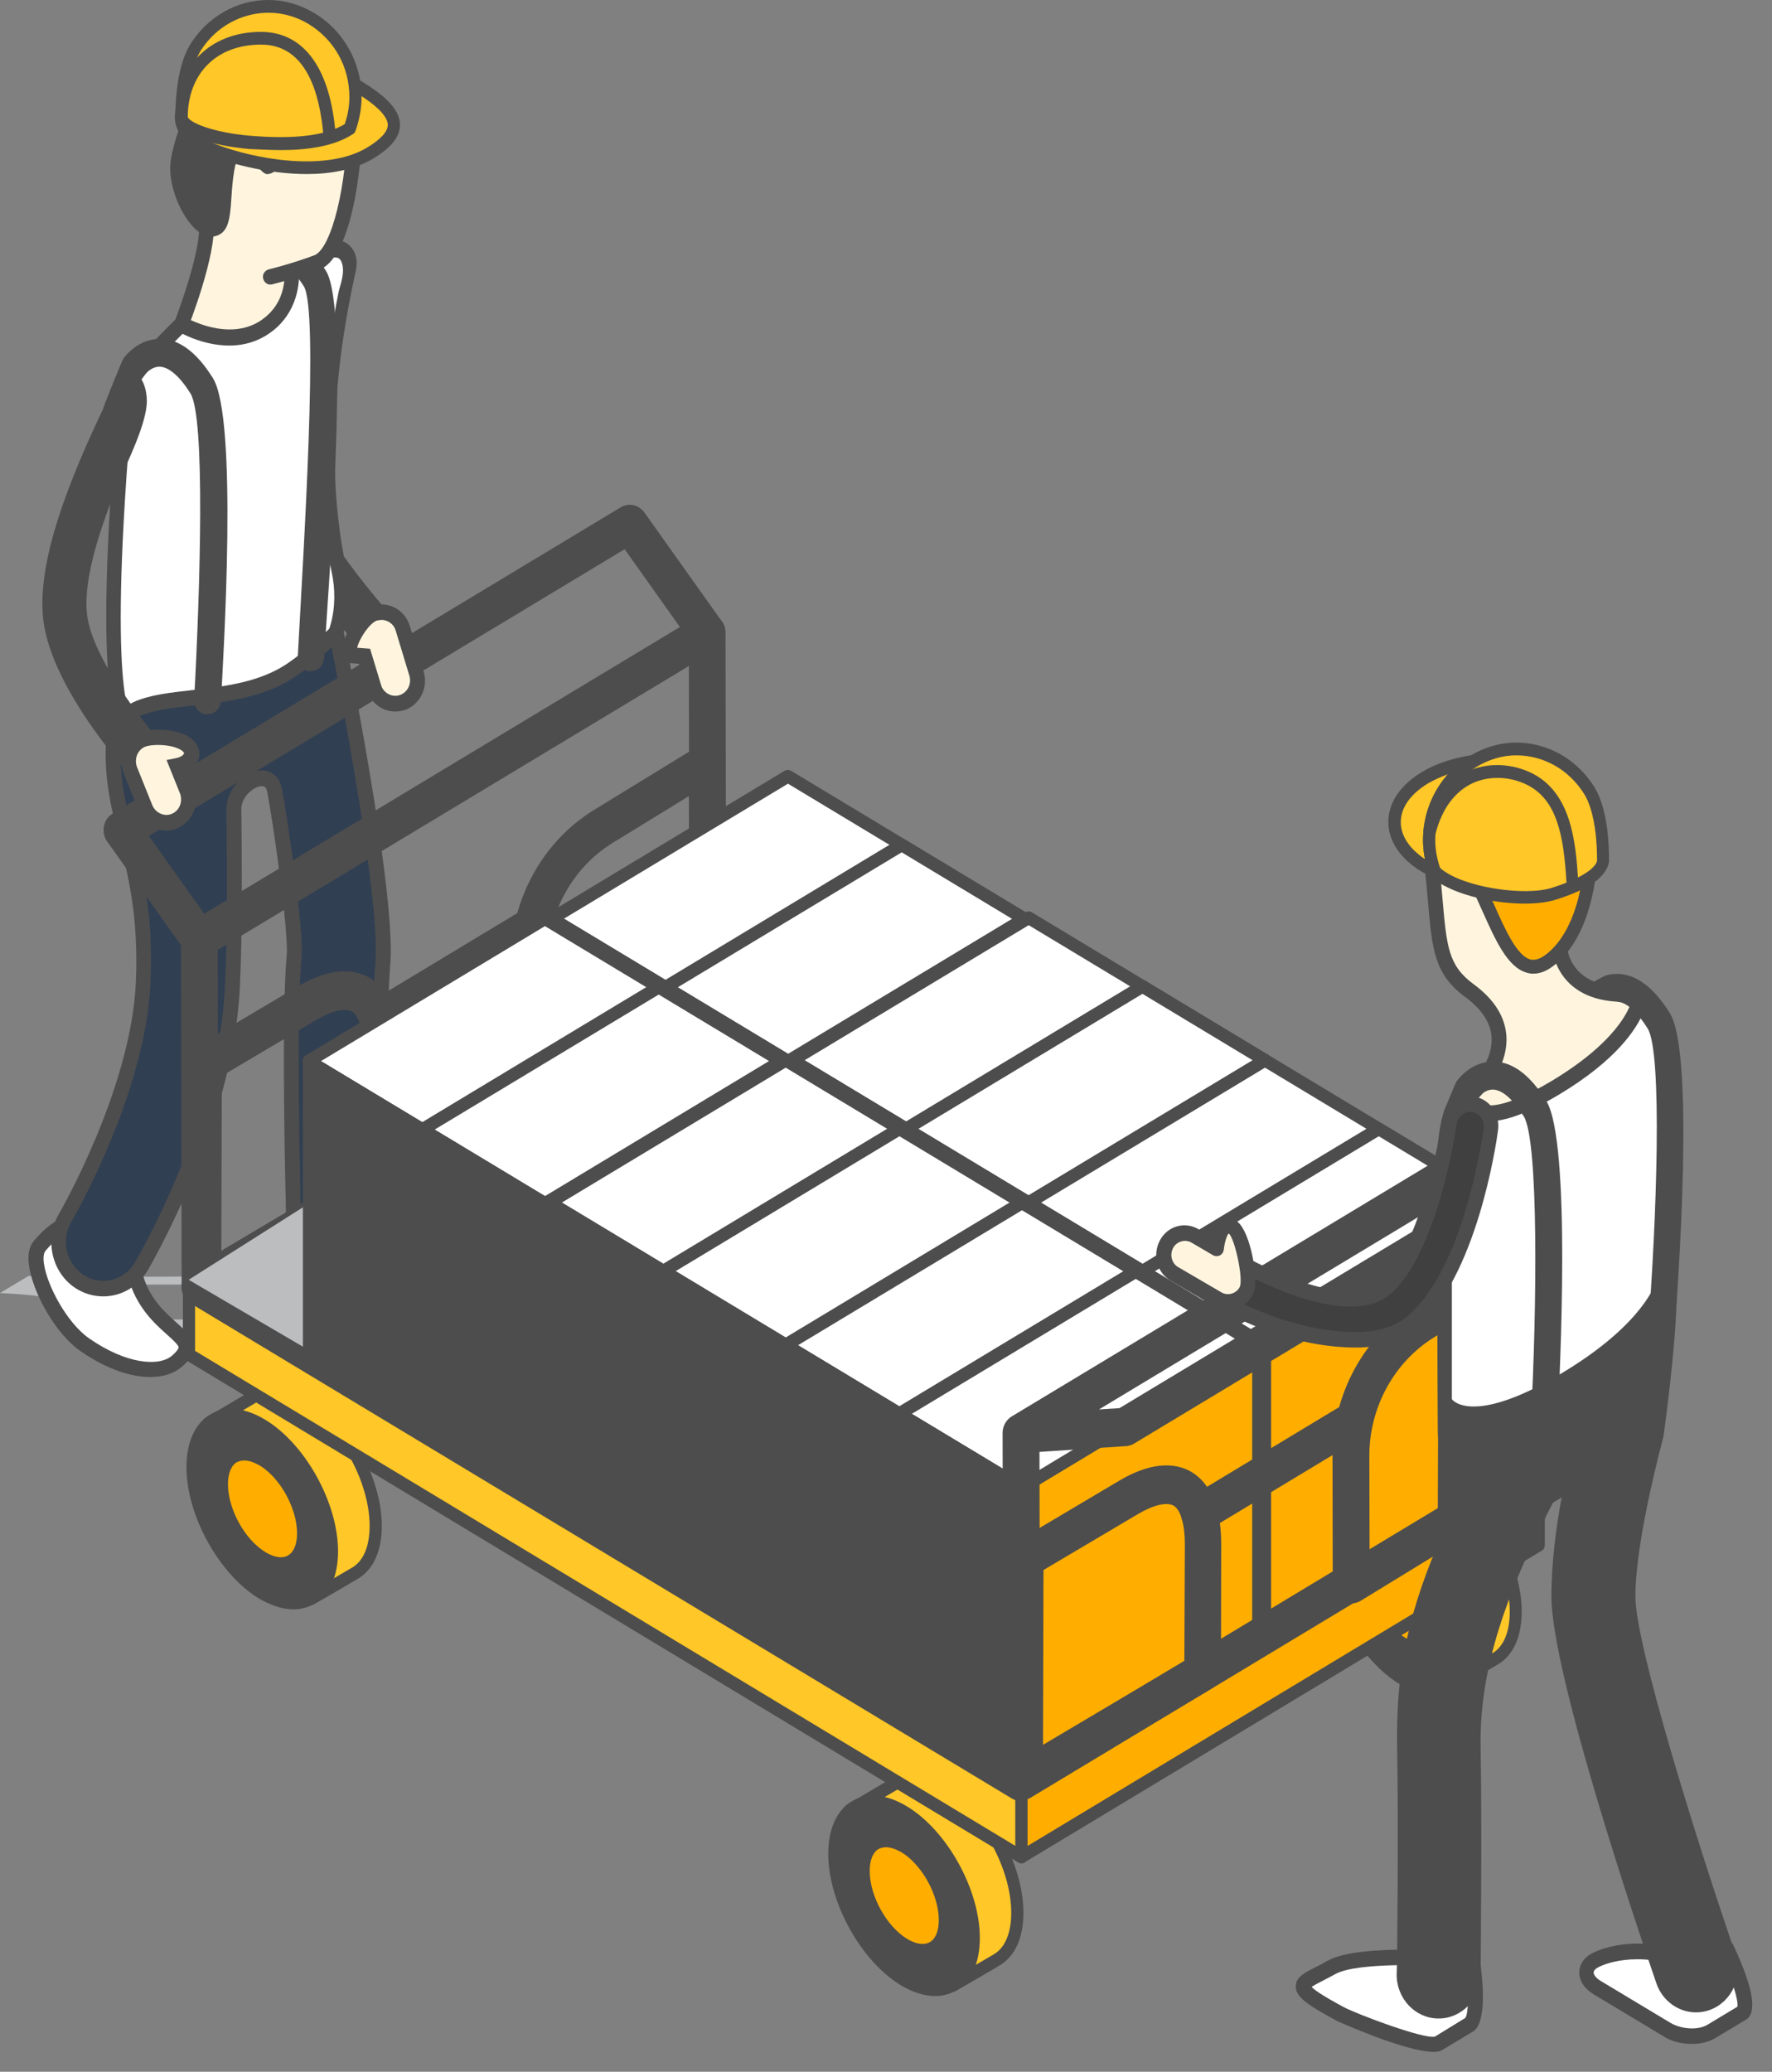<?xml version="1.0" encoding="UTF-8"?> <svg xmlns="http://www.w3.org/2000/svg" width="83" height="97" viewBox="0 0 83 97" fill="none"><rect x="0" y="0" width="83" height="97" fill="#808080" stroke="none"/><path d="M17.956 31.069C18.219 31.069 18.471 30.974 18.677 30.771C19.088 30.353 19.1 29.673 18.7 29.244C17.453 27.895 14.16 23.923 13.897 21.727C13.692 20.021 14.572 17.087 16.516 13.018C16.767 12.481 16.561 11.837 16.047 11.575C15.533 11.312 14.915 11.527 14.664 12.064C12.468 16.645 11.576 19.807 11.839 22.002C12.239 25.295 16.699 30.198 17.202 30.747C17.419 30.962 17.682 31.069 17.956 31.069Z" fill="#4D4D4D"></path><path d="M4.985 61.135C4.802 60.92 4.654 60.681 4.574 60.383C4.516 60.18 4.505 59.965 4.516 59.775C3.384 59.763 2.252 59.751 1.338 59.739L7.80993e-05 60.538C0.663 60.574 0.812 60.586 1.349 60.633C2.355 60.717 3.419 61.051 4.391 61.492L4.985 61.135ZM14.223 57.15C15.104 57.293 15.858 57.448 16.476 57.615L17.253 57.15H14.223ZM12.909 59.763C12.737 59.667 12.634 59.607 12.634 59.607C11.056 59.715 9.238 59.775 7.306 59.775C6.917 59.775 6.506 59.775 6.094 59.775C6.071 59.822 6.06 59.882 6.083 59.953C6.117 60.073 6.197 60.144 6.311 60.144H6.62H12.268L12.909 59.763ZM6.632 61.767V61.803L5.888 62.256C6.437 62.578 6.906 62.888 7.26 63.175L9.581 61.779H6.632V61.767Z" fill="#BBBDBF"></path><path d="M20.617 61.943C19.748 62.468 17.69 62.742 15.392 60.881C13.62 59.45 13.357 58.853 13.357 57.863C13.357 55.93 16.604 55.62 17.679 57.684C18.673 59.593 22.286 60.929 20.617 61.943Z" fill="white"></path><path d="M18.997 62.696C19.785 62.696 20.414 62.493 20.803 62.255C21.18 62.028 21.386 61.742 21.409 61.408C21.455 60.74 20.757 60.167 19.877 59.439C19.168 58.867 18.368 58.211 18.002 57.507C17.27 56.111 15.715 55.693 14.56 56.003C13.611 56.254 13.028 56.97 13.028 57.864C13.028 58.998 13.36 59.666 15.2 61.169C16.607 62.338 17.945 62.696 18.997 62.696ZM20.449 61.635C19.74 62.064 17.819 62.398 15.612 60.608C13.886 59.213 13.714 58.7 13.714 57.888C13.714 57.089 14.423 56.815 14.732 56.731C15.612 56.504 16.835 56.827 17.396 57.876C17.83 58.712 18.688 59.415 19.454 60.036C20.026 60.501 20.746 61.086 20.723 61.372C20.7 61.432 20.597 61.539 20.449 61.635Z" fill="#4D4D4D"></path><path d="M8.257 63.763C7.514 64.371 5.834 64.264 3.97 62.963C2.529 61.961 1.214 59.098 1.843 58.358C3.775 56.044 5.754 57.428 6.337 59.682C7.046 62.438 9.778 62.51 8.257 63.763Z" fill="white"></path><path d="M7.039 64.472C7.645 64.472 8.136 64.305 8.468 64.03C8.719 63.828 9.051 63.505 9.051 63.088C9.062 62.623 8.685 62.3 8.262 61.919C7.69 61.406 6.97 60.773 6.661 59.58C6.296 58.149 5.427 57.099 4.386 56.848C3.723 56.681 2.683 56.777 1.573 58.113C1.368 58.363 1.288 58.745 1.356 59.234C1.516 60.451 2.545 62.408 3.78 63.267C5.026 64.126 6.158 64.472 7.039 64.472ZM3.894 57.516C4.009 57.516 4.123 57.528 4.237 57.552C5.026 57.743 5.701 58.59 5.998 59.771C6.364 61.191 7.245 61.966 7.816 62.479C8.056 62.694 8.365 62.968 8.365 63.088C8.365 63.1 8.354 63.219 8.045 63.482C7.427 63.995 5.895 63.863 4.169 62.658C3.14 61.943 2.191 60.177 2.054 59.139C2.008 58.757 2.088 58.626 2.111 58.59C2.694 57.874 3.3 57.516 3.894 57.516Z" fill="#4D4D4D"></path><path d="M8.495 15.183C8.495 15.183 9.798 11.878 9.661 10.482C9.524 9.086 9.638 4.1 10.965 3.241C13.331 1.702 16.613 3.443 16.613 5.639C16.613 8.287 15.984 11.878 14.829 12.296C13.674 12.725 12.817 19.001 12.817 19.001L8.495 15.183Z" fill="#FFF5DF"></path><path d="M8.495 15.19C8.495 15.19 5.945 17.636 5.888 18.423C5.831 19.211 4.471 33.217 6.151 34.231C7.832 35.245 11.868 33.336 14.155 31.726C15.927 30.485 16.224 28.337 15.881 26.727C15.424 24.615 15.332 22.349 15.412 20.249C15.595 15.715 16.602 11.933 16.602 11.933C16.602 11.933 16.361 11.468 15.641 11.432C15.172 11.408 15.744 11.742 14.818 12.303C14.818 12.303 13.64 12.339 13.663 12.673C13.697 13.365 13.549 14.558 12.383 15.333C10.645 16.491 8.495 15.19 8.495 15.19Z" fill="white"></path><path d="M7.375 34.873C9.479 34.873 12.486 33.322 14.35 32.022C16.293 30.662 16.568 28.276 16.225 26.641C14.818 20.127 16.522 13.47 16.682 12.599C16.842 11.764 16.27 11.251 15.802 11.251C15.447 11.251 15.493 11.716 14.933 12.146C14.464 12.504 13.32 12.611 13.332 12.754C13.343 13.375 13.195 14.353 12.211 15.009C10.679 16.023 8.701 14.866 8.678 14.854L8.461 14.723L8.278 14.902C7.661 15.498 5.614 17.515 5.557 18.373L5.523 18.731C4.242 33.465 5.557 34.265 5.992 34.515C6.357 34.778 6.838 34.873 7.375 34.873ZM15.859 13.673C15.299 16.465 14.498 21.965 15.539 26.808C15.859 28.276 15.607 30.268 13.961 31.425C11.342 33.263 7.684 34.73 6.323 33.919C6.094 33.776 5.02 32.404 6.197 18.827L6.232 18.457C6.255 18.087 7.421 16.739 8.553 15.629C9.193 15.952 11.011 16.679 12.566 15.641C13.789 14.83 14.052 13.53 14.007 12.635C13.995 12.516 14.773 12.575 14.75 12.48C15.184 12.229 15.813 11.788 15.996 12.265C16.19 12.742 15.927 13.351 15.859 13.673Z" fill="#4D4D4D"></path><path d="M3.056 57.007C3.09 56.948 6.474 51.138 6.714 46.007C6.977 40.4 5.159 38.515 5.308 34.876C5.434 31.786 10.099 33.433 13.323 31.572C14.341 30.987 15.758 29.603 15.758 29.603C16.17 31.667 18.205 42.118 17.931 45.148C17.725 47.379 17.851 54.192 17.919 56.625C17.954 57.83 17.039 58.833 15.884 58.868C15.861 58.868 15.85 58.868 15.827 58.868C14.695 58.868 13.769 57.926 13.735 56.745C13.723 56.375 13.494 47.678 13.769 44.731C13.872 43.574 13.083 38.145 12.843 36.976C12.603 35.795 10.945 36.702 10.945 37.859C10.945 39.016 11.025 42.846 10.876 46.222C10.59 52.486 6.771 59.023 6.611 59.298C6.211 59.966 5.537 60.336 4.828 60.336C4.45 60.336 4.073 60.228 3.73 60.014C2.758 59.381 2.45 58.033 3.056 57.007Z" fill="#303F52"></path><path d="M4.831 60.696C5.689 60.696 6.455 60.243 6.912 59.491C7.072 59.217 10.937 52.572 11.234 46.248C11.36 43.528 11.325 40.474 11.314 38.828C11.314 38.422 11.302 38.1 11.302 37.873C11.302 37.324 11.851 36.847 12.217 36.811C12.366 36.8 12.469 36.835 12.514 37.074C12.755 38.255 13.532 43.624 13.429 44.721C13.166 47.585 13.372 55.84 13.395 56.771C13.429 58.167 14.504 59.252 15.83 59.252C17.248 59.217 18.3 58.036 18.265 56.64C18.197 54.206 18.083 47.406 18.277 45.199C18.551 42.204 16.676 32.457 16.093 29.546L15.967 28.913L15.51 29.355C15.499 29.367 14.104 30.715 13.143 31.264C11.874 31.991 10.342 32.158 8.981 32.314C6.958 32.54 5.037 32.743 4.957 34.879C4.888 36.549 5.22 37.873 5.574 39.281C6.009 40.999 6.5 42.956 6.363 46.01C6.134 51.009 2.796 56.771 2.762 56.831C2.064 58.024 2.419 59.599 3.562 60.326C3.939 60.565 4.385 60.696 4.831 60.696ZM12.263 36.072C12.217 36.072 12.183 36.072 12.137 36.084C11.417 36.167 10.605 36.943 10.605 37.873C10.605 38.1 10.605 38.434 10.616 38.84C10.628 40.474 10.662 43.516 10.536 46.213C10.251 52.357 6.477 58.835 6.317 59.109C5.997 59.646 5.448 59.968 4.831 59.968C4.511 59.968 4.191 59.873 3.916 59.694C3.105 59.169 2.842 58.048 3.345 57.2C3.482 56.962 6.809 51.211 7.049 46.034C7.198 42.86 6.695 40.856 6.249 39.09C5.894 37.682 5.586 36.465 5.654 34.903C5.711 33.471 6.923 33.268 9.061 33.029C10.491 32.874 12.103 32.695 13.486 31.896C14.172 31.502 15.018 30.775 15.533 30.309C16.116 33.316 17.831 42.395 17.579 45.127C17.374 47.37 17.5 54.206 17.568 56.652C17.591 57.654 16.836 58.489 15.876 58.513C14.881 58.513 14.115 57.737 14.092 56.747C14.069 55.817 13.864 47.608 14.127 44.781C14.241 43.54 13.418 37.969 13.2 36.907C13.086 36.382 12.732 36.072 12.263 36.072Z" fill="#4D4D4D"></path><path d="M16.613 5.645C16.613 5.645 15.584 3.557 13.686 6.623C12.943 7.817 13.034 8.067 12.554 8.151C12.074 8.246 11.308 6.087 10.976 7.972C10.702 9.499 11.022 10.906 10.004 11.073C8.987 11.241 7.763 8.962 8.003 7.471C8.243 5.967 9.547 2.567 11.502 2.293C13.686 1.983 15.881 1.923 16.613 5.645Z" fill="#4D4D4D"></path><path d="M8.494 15.547C8.632 15.547 8.757 15.463 8.815 15.32C8.872 15.177 10.141 11.92 10.004 10.441C9.832 8.723 10.095 4.225 11.147 3.545C12.439 2.71 13.903 2.984 14.84 3.521C15.732 4.034 16.269 4.821 16.269 5.633C16.269 8.639 15.526 11.657 14.714 11.956C13.594 12.373 12.588 12.612 12.588 12.612C12.405 12.659 12.279 12.85 12.325 13.041C12.37 13.232 12.553 13.363 12.736 13.316C12.782 13.304 13.777 13.065 14.943 12.636C16.418 12.099 16.967 8.054 16.967 5.633C16.967 4.559 16.304 3.533 15.183 2.889C14.074 2.244 12.336 1.922 10.781 2.924C9.112 4.01 9.238 9.737 9.318 10.512C9.421 11.586 8.529 14.139 8.186 15.034C8.117 15.225 8.197 15.427 8.38 15.511C8.403 15.547 8.449 15.547 8.494 15.547Z" fill="#4D4D4D"></path><path d="M9.734 33.431C10.065 33.431 10.328 33.168 10.351 32.822C10.465 30.651 11.151 19.604 9.974 17.706C9.231 16.514 8.419 15.893 7.55 15.869C6.486 15.834 5.858 16.68 5.778 16.788C5.72 16.871 4.851 19.019 4.84 19.102C4.794 19.341 5.526 18.363 5.72 18.518C5.938 18.697 6.338 18.029 6.544 17.862C6.589 17.826 6.727 17.611 6.761 17.563C6.772 17.54 7.092 17.146 7.504 17.17C7.927 17.194 8.43 17.635 8.922 18.422C9.619 19.544 9.379 27.537 9.093 32.763C9.07 33.121 9.333 33.431 9.676 33.443C9.711 33.431 9.722 33.431 9.734 33.431Z" fill="#4D4D4D"></path><path d="M14.564 31.421C14.895 31.421 15.158 31.159 15.181 30.813C15.296 28.642 16.45 14.587 15.273 12.691C15.181 12.547 15.09 12.404 14.987 12.273L13.764 12.762C13.912 12.941 14.072 13.156 14.232 13.406C14.93 14.528 14.232 25.516 13.947 30.753C13.924 31.111 14.187 31.421 14.53 31.433C14.53 31.421 14.552 31.421 14.564 31.421Z" fill="#4D4D4D"></path><path d="M7.289 37.133C7.552 37.133 7.815 37.026 8.01 36.823C8.421 36.406 8.421 35.725 8.021 35.296C7.015 34.222 4.339 30.953 4.077 28.77C3.916 27.434 4.42 25.346 5.574 22.554C5.894 21.779 6.878 19.846 6.878 18.784C6.878 17.722 6.226 17.126 5.929 17.52C5.883 17.579 4.888 19.023 4.854 19.094C2.659 23.676 1.767 26.837 2.03 29.032C2.43 32.337 6.123 36.358 6.546 36.799C6.752 37.026 7.015 37.133 7.289 37.133Z" fill="#4D4D4D"></path><path d="M39.809 84.745L44.623 92.953C44.623 92.953 46.098 92.106 46.692 91.748C47.287 91.39 47.653 90.627 47.653 89.541C47.653 87.37 46.189 84.733 44.394 83.648C43.491 83.111 42.679 83.051 42.085 83.409C41.479 83.767 39.809 84.745 39.809 84.745Z" fill="#FFC727"></path><path d="M44.634 93.252C44.679 93.252 44.725 93.24 44.771 93.216C44.771 93.216 46.246 92.369 46.84 92.011C47.549 91.582 47.938 90.711 47.938 89.554C47.938 87.287 46.406 84.531 44.531 83.397C43.57 82.813 42.644 82.729 41.935 83.159C41.341 83.517 39.672 84.495 39.672 84.495C39.603 84.531 39.557 84.602 39.534 84.674C39.511 84.757 39.523 84.841 39.569 84.901L44.382 93.109C44.439 93.204 44.531 93.252 44.634 93.252ZM42.93 83.481C43.33 83.481 43.776 83.624 44.245 83.91C45.96 84.948 47.366 87.478 47.366 89.554C47.366 90.496 47.081 91.188 46.554 91.498C46.109 91.761 45.171 92.309 44.737 92.56L40.22 84.853C40.712 84.567 41.775 83.934 42.233 83.672C42.427 83.541 42.667 83.481 42.93 83.481Z" fill="#4D4D4D"></path><path d="M39.08 86.782C39.08 88.953 40.543 91.59 42.338 92.675C44.145 93.761 45.597 92.878 45.597 90.707C45.597 88.536 44.133 85.899 42.338 84.813C40.543 83.74 39.08 84.611 39.08 86.782Z" fill="#4D4D4D"></path><path d="M43.803 93.455C44.169 93.455 44.5 93.359 44.797 93.192C45.506 92.763 45.895 91.892 45.895 90.734C45.895 88.468 44.363 85.712 42.488 84.578C41.527 83.994 40.601 83.91 39.892 84.34C39.184 84.769 38.795 85.64 38.795 86.797C38.795 89.064 40.327 91.82 42.202 92.954C42.762 93.288 43.311 93.455 43.803 93.455ZM40.887 84.662C41.287 84.662 41.733 84.805 42.202 85.091C43.917 86.129 45.323 88.659 45.323 90.734C45.323 91.677 45.038 92.369 44.512 92.679C43.986 93.001 43.265 92.906 42.488 92.441C40.773 91.403 39.366 88.873 39.366 86.797C39.366 85.855 39.652 85.163 40.178 84.853C40.395 84.722 40.624 84.662 40.887 84.662Z" fill="#4D4D4D"></path><path d="M40.439 87.608C40.439 88.872 41.296 90.411 42.337 91.044C43.389 91.676 44.235 91.163 44.235 89.898C44.235 88.634 43.377 87.095 42.337 86.462C41.296 85.83 40.439 86.343 40.439 87.608Z" fill="#FFAE00"></path><path d="M43.196 91.617C43.424 91.617 43.641 91.558 43.836 91.45C44.293 91.176 44.533 90.627 44.533 89.911C44.533 88.527 43.63 86.905 42.487 86.213C41.881 85.855 41.309 85.807 40.852 86.07C40.406 86.344 40.154 86.893 40.154 87.609C40.154 88.993 41.057 90.615 42.201 91.307C42.544 91.522 42.887 91.617 43.196 91.617ZM41.503 86.487C41.709 86.487 41.949 86.571 42.212 86.714C43.184 87.299 43.973 88.73 43.973 89.899C43.973 90.4 43.824 90.77 43.561 90.925C43.287 91.081 42.921 91.033 42.498 90.782C41.526 90.198 40.737 88.766 40.737 87.597C40.737 87.096 40.886 86.726 41.149 86.571C41.252 86.523 41.366 86.487 41.503 86.487Z" fill="#4D4D4D"></path><path d="M9.763 66.637L14.576 74.845C14.576 74.845 16.051 73.998 16.645 73.64C17.24 73.282 17.606 72.519 17.606 71.433C17.606 69.262 16.142 66.625 14.347 65.54C13.444 64.991 12.632 64.943 12.038 65.301C11.432 65.659 9.763 66.637 9.763 66.637Z" fill="#FFC727"></path><path d="M14.58 75.144C14.626 75.144 14.671 75.132 14.717 75.108C14.717 75.108 16.192 74.261 16.787 73.903C17.495 73.473 17.884 72.602 17.884 71.445C17.884 69.178 16.352 66.422 14.477 65.289C13.505 64.716 12.591 64.621 11.882 65.05C11.287 65.408 9.618 66.387 9.618 66.387C9.549 66.422 9.503 66.494 9.481 66.566C9.458 66.649 9.469 66.733 9.515 66.792L14.328 75C14.386 75.096 14.477 75.144 14.58 75.144ZM12.876 65.373C13.277 65.373 13.723 65.516 14.191 65.802C15.906 66.84 17.313 69.369 17.313 71.445C17.313 72.388 17.027 73.079 16.501 73.39C16.055 73.652 15.117 74.201 14.683 74.452L10.167 66.745C10.658 66.458 11.722 65.826 12.179 65.563C12.373 65.432 12.613 65.373 12.876 65.373Z" fill="#4D4D4D"></path><path d="M9.018 68.682C9.018 70.854 10.482 73.49 12.277 74.576C14.084 75.662 15.536 74.779 15.536 72.608C15.536 70.436 14.072 67.799 12.277 66.714C10.482 65.628 9.018 66.511 9.018 68.682Z" fill="#4D4D4D"></path><path d="M13.742 75.35C14.107 75.35 14.439 75.254 14.736 75.087C15.445 74.658 15.834 73.787 15.834 72.63C15.834 70.363 14.302 67.607 12.427 66.474C11.466 65.889 10.54 65.805 9.831 66.235C9.122 66.665 8.734 67.535 8.734 68.693C8.734 70.96 10.266 73.715 12.141 74.849C12.701 75.171 13.25 75.35 13.742 75.35ZM10.826 66.545C11.226 66.545 11.672 66.688 12.141 66.975C13.856 68.013 15.262 70.542 15.262 72.618C15.262 73.56 14.976 74.252 14.45 74.562C13.925 74.885 13.204 74.789 12.427 74.324C10.712 73.286 9.305 70.757 9.305 68.681C9.305 67.738 9.591 67.046 10.117 66.736C10.323 66.617 10.563 66.545 10.826 66.545Z" fill="#4D4D4D"></path><path d="M10.391 69.501C10.391 70.766 11.249 72.305 12.289 72.937C13.341 73.569 14.187 73.056 14.187 71.792C14.187 70.527 13.329 68.988 12.289 68.356C11.249 67.723 10.391 68.236 10.391 69.501Z" fill="#FFAE00"></path><path d="M13.148 73.509C13.377 73.509 13.594 73.45 13.788 73.33C14.234 73.056 14.486 72.507 14.486 71.791C14.486 70.407 13.583 68.785 12.439 68.093C11.833 67.735 11.262 67.687 10.804 67.95C10.358 68.224 10.107 68.773 10.107 69.489C10.107 70.873 11.01 72.495 12.153 73.187C12.496 73.402 12.839 73.509 13.148 73.509ZM11.444 68.379C11.65 68.379 11.89 68.463 12.153 68.606C13.125 69.19 13.914 70.622 13.914 71.791C13.914 72.292 13.765 72.662 13.502 72.817C13.24 72.984 12.862 72.924 12.439 72.674C11.467 72.089 10.678 70.658 10.678 69.489C10.678 68.987 10.827 68.618 11.09 68.463C11.193 68.415 11.319 68.379 11.444 68.379Z" fill="#4D4D4D"></path><path d="M63.155 70.653L67.969 78.861C67.969 78.861 69.444 78.014 70.038 77.656C70.633 77.299 70.999 76.535 70.999 75.449C70.999 73.278 69.535 70.641 67.74 69.556C66.837 69.007 66.025 68.959 65.43 69.317C64.824 69.675 63.155 70.653 63.155 70.653Z" fill="#FFC727"></path><path d="M67.972 79.158C68.018 79.158 68.064 79.146 68.11 79.122C68.11 79.122 69.585 78.275 70.179 77.917C70.888 77.488 71.277 76.617 71.277 75.448C71.277 73.181 69.745 70.425 67.87 69.292C66.909 68.707 65.983 68.624 65.274 69.053C64.68 69.411 63.01 70.389 63.01 70.389C62.942 70.425 62.896 70.497 62.873 70.568C62.85 70.652 62.862 70.735 62.907 70.795L67.721 79.003C67.79 79.11 67.881 79.158 67.972 79.158ZM66.28 69.387C66.68 69.387 67.126 69.53 67.595 69.817C69.31 70.855 70.717 73.384 70.717 75.46C70.717 76.402 70.431 77.094 69.905 77.404C69.459 77.667 68.521 78.216 68.087 78.466L63.571 70.759C64.062 70.473 65.137 69.84 65.583 69.578C65.777 69.447 66.017 69.387 66.28 69.387Z" fill="#4D4D4D"></path><path d="M62.43 72.706C62.43 74.877 63.894 77.513 65.689 78.599C67.495 79.685 68.947 78.802 68.947 76.631C68.947 74.459 67.484 71.823 65.689 70.737C63.882 69.651 62.43 70.534 62.43 72.706Z" fill="#4D4D4D"></path><path d="M67.153 79.358C67.519 79.358 67.851 79.263 68.148 79.084C68.857 78.654 69.246 77.783 69.246 76.626C69.246 74.359 67.713 71.603 65.838 70.47C64.878 69.885 63.952 69.802 63.243 70.231C62.534 70.661 62.145 71.532 62.145 72.689C62.145 74.956 63.677 77.712 65.552 78.845C66.101 79.191 66.65 79.358 67.153 79.358ZM64.238 70.565C64.638 70.565 65.084 70.708 65.552 70.995C67.268 72.033 68.674 74.562 68.674 76.638C68.674 77.58 68.388 78.272 67.862 78.582C67.336 78.905 66.616 78.809 65.838 78.344C64.123 77.306 62.717 74.777 62.717 72.701C62.717 71.758 63.003 71.066 63.529 70.756C63.735 70.625 63.975 70.565 64.238 70.565Z" fill="#4D4D4D"></path><path d="M63.798 73.519C63.798 74.783 64.656 76.322 65.696 76.955C66.748 77.587 67.594 77.074 67.594 75.809C67.594 74.545 66.737 73.006 65.696 72.373C64.644 71.741 63.798 72.254 63.798 73.519Z" fill="#FFAE00"></path><path d="M66.549 77.523C66.777 77.523 66.994 77.464 67.189 77.345C67.635 77.07 67.886 76.521 67.886 75.805C67.886 74.422 66.983 72.799 65.84 72.107C65.234 71.749 64.662 71.701 64.205 71.964C63.759 72.238 63.507 72.787 63.507 73.503C63.507 74.887 64.41 76.509 65.554 77.201C65.908 77.428 66.24 77.523 66.549 77.523ZM64.856 72.393C65.062 72.393 65.302 72.477 65.565 72.632C66.537 73.217 67.326 74.648 67.326 75.817C67.326 76.319 67.177 76.688 66.914 76.844C66.651 77.01 66.274 76.951 65.851 76.7C64.879 76.116 64.09 74.684 64.09 73.515C64.09 73.014 64.239 72.644 64.502 72.489C64.605 72.429 64.719 72.393 64.856 72.393Z" fill="#4D4D4D"></path><path d="M33.106 52.543L37.92 60.751C37.92 60.751 39.395 59.904 39.989 59.546C40.584 59.188 40.95 58.424 40.95 57.339C40.95 55.167 39.486 52.531 37.691 51.445C36.788 50.896 35.976 50.849 35.382 51.206C34.776 51.564 33.106 52.543 33.106 52.543Z" fill="#FFC727"></path><path d="M37.924 61.051C37.969 61.051 38.015 61.039 38.061 61.015C38.061 61.015 39.536 60.168 40.13 59.81C40.839 59.381 41.228 58.51 41.228 57.341C41.228 55.074 39.696 52.318 37.821 51.184C36.86 50.6 35.946 50.516 35.225 50.946C34.631 51.304 32.962 52.282 32.962 52.282C32.893 52.318 32.847 52.389 32.824 52.461C32.801 52.544 32.813 52.628 32.859 52.688L37.672 60.896C37.741 61.003 37.832 61.051 37.924 61.051ZM36.231 51.28C36.632 51.28 37.078 51.423 37.546 51.709C39.261 52.747 40.668 55.277 40.668 57.352C40.668 58.295 40.382 58.987 39.856 59.297C39.41 59.56 38.472 60.108 38.038 60.359L33.522 52.652C34.013 52.366 35.088 51.733 35.534 51.471C35.728 51.34 35.969 51.28 36.231 51.28Z" fill="#4D4D4D"></path><path d="M32.374 54.586C32.374 56.757 33.837 59.394 35.633 60.479C37.439 61.565 38.891 60.682 38.891 58.511C38.891 56.34 37.428 53.703 35.633 52.617C33.826 51.532 32.374 52.414 32.374 54.586Z" fill="#4D4D4D"></path><path d="M37.097 61.253C37.452 61.253 37.795 61.17 38.092 60.991C38.801 60.561 39.19 59.69 39.19 58.533C39.19 56.266 37.657 53.51 35.782 52.377C34.822 51.792 33.896 51.709 33.187 52.138C32.478 52.568 32.089 53.439 32.089 54.596C32.089 56.863 33.621 59.619 35.496 60.752C36.045 61.086 36.594 61.253 37.097 61.253ZM34.181 52.449C34.582 52.449 35.028 52.592 35.496 52.878C37.211 53.916 38.618 56.445 38.618 58.521C38.618 59.464 38.332 60.156 37.806 60.466C37.28 60.788 36.56 60.704 35.782 60.227C34.067 59.189 32.661 56.66 32.661 54.584C32.661 53.642 32.947 52.95 33.473 52.639C33.678 52.52 33.919 52.449 34.181 52.449Z" fill="#4D4D4D"></path><path d="M33.742 55.41C33.742 56.675 34.599 58.214 35.64 58.846C36.691 59.478 37.538 58.965 37.538 57.701C37.538 56.436 36.68 54.897 35.64 54.265C34.588 53.632 33.742 54.145 33.742 55.41Z" fill="#FFAE00"></path><path d="M36.492 59.42C36.721 59.42 36.938 59.36 37.132 59.253C37.578 58.978 37.83 58.43 37.83 57.714C37.83 56.33 36.926 54.707 35.783 54.015C35.188 53.657 34.605 53.61 34.148 53.872C33.691 54.147 33.45 54.695 33.45 55.411C33.45 56.795 34.354 58.418 35.497 59.11C35.852 59.312 36.183 59.42 36.492 59.42ZM34.8 54.29C35.005 54.29 35.246 54.373 35.509 54.528C36.48 55.113 37.269 56.544 37.269 57.714C37.269 58.215 37.121 58.585 36.858 58.74C36.595 58.895 36.217 58.847 35.794 58.597C34.845 58.024 34.034 56.568 34.034 55.411C34.034 54.91 34.182 54.54 34.445 54.385C34.548 54.325 34.663 54.29 34.8 54.29Z" fill="#4D4D4D"></path><path d="M47.848 86.938V83.443L8.848 59.916V63.411L47.848 86.938Z" fill="#FFC727"></path><path d="M47.852 87.24C47.898 87.24 47.955 87.228 47.989 87.204C48.081 87.156 48.127 87.049 48.127 86.942V83.446C48.127 83.338 48.069 83.243 47.989 83.183L8.989 59.657C8.898 59.609 8.795 59.609 8.703 59.657C8.612 59.704 8.566 59.812 8.566 59.919V63.415C8.566 63.522 8.623 63.618 8.703 63.677L47.703 87.204C47.761 87.228 47.806 87.24 47.852 87.24ZM47.566 83.613V86.428L9.138 63.248V60.432L47.566 83.613Z" fill="#4D4D4D"></path><path d="M9.366 61.146C9.514 61.146 9.663 61.11 9.8 61.026L33.582 46.698C33.845 46.543 34.017 46.245 34.017 45.922L33.982 29.626C33.982 29.303 33.822 29.005 33.548 28.85C33.285 28.695 32.953 28.695 32.69 28.85L8.908 43.178C8.645 43.334 8.474 43.632 8.474 43.954L8.508 60.251C8.508 60.573 8.668 60.871 8.943 61.026C9.068 61.11 9.217 61.146 9.366 61.146ZM32.29 45.41L10.223 58.7L10.2 44.467L32.267 31.177L32.29 45.41Z" fill="#4D4D4D"></path><path d="M24.801 51.935C24.95 51.935 25.098 51.9 25.235 51.816L33.582 46.71C33.845 46.555 34.005 46.257 34.005 45.934L33.971 35.722C33.971 35.4 33.799 35.102 33.536 34.946C33.273 34.791 32.942 34.791 32.679 34.946L27.831 37.917C25.407 39.397 23.909 42.141 23.92 45.063L23.932 51.041C23.932 51.363 24.092 51.661 24.366 51.816C24.503 51.888 24.652 51.935 24.801 51.935ZM32.29 45.421L25.658 49.478L25.647 45.051C25.636 42.761 26.813 40.613 28.711 39.456L32.267 37.273L32.29 45.421Z" fill="#4D4D4D"></path><path d="M9.498 60.992C9.647 60.992 9.796 60.956 9.921 60.873L18.268 55.922C18.531 55.767 18.702 55.468 18.702 55.146L18.714 49.145C18.714 47.081 17.971 46.186 17.353 45.805C16.736 45.423 15.638 45.184 13.946 46.186L9.098 49.062C8.835 49.217 8.664 49.515 8.664 49.837L8.629 60.085C8.629 60.407 8.789 60.694 9.052 60.861C9.201 60.956 9.35 60.992 9.498 60.992ZM16.987 54.633L10.367 58.558L10.39 50.374L14.804 47.761C15.547 47.32 16.176 47.177 16.496 47.367C16.816 47.57 17.01 48.238 17.01 49.157L16.987 54.633Z" fill="#4D4D4D"></path><path d="M9.329 44.85C9.478 44.85 9.626 44.815 9.764 44.731L33.545 30.403C33.763 30.271 33.911 30.057 33.957 29.806C34.003 29.556 33.957 29.293 33.809 29.09L30.184 23.996C29.921 23.626 29.441 23.531 29.064 23.758L5.282 38.086C5.064 38.217 4.916 38.432 4.87 38.682C4.824 38.933 4.87 39.196 5.019 39.398L8.643 44.493C8.815 44.731 9.078 44.85 9.329 44.85ZM31.853 29.365L9.569 42.787L6.974 39.136L29.258 25.714L31.853 29.365Z" fill="#4D4D4D"></path><path d="M47.854 83.441L71.636 69.113L33.151 45.92L9.369 60.248L47.854 83.441Z" fill="white"></path><path d="M47.847 84.342C47.996 84.342 48.144 84.307 48.282 84.223L72.064 69.895C72.326 69.74 72.498 69.441 72.498 69.119C72.498 68.797 72.338 68.499 72.064 68.344L33.578 45.151C33.315 44.996 32.983 44.996 32.72 45.151L8.939 59.479C8.676 59.635 8.504 59.933 8.504 60.255C8.504 60.577 8.664 60.875 8.939 61.03L47.424 84.223C47.561 84.295 47.699 84.342 47.847 84.342ZM69.914 69.119L47.847 82.41L11.077 60.255L33.144 46.964L69.914 69.119Z" fill="#4D4D4D"></path><path d="M17.688 48.62C17.837 48.62 17.985 48.584 18.111 48.501L25.394 44.11C25.669 43.943 25.829 43.645 25.829 43.335C25.829 43.18 25.794 43.025 25.714 42.882C25.474 42.452 24.96 42.309 24.548 42.559L17.265 46.95C16.99 47.117 16.83 47.415 16.83 47.725C16.83 47.88 16.865 48.035 16.945 48.179C17.105 48.453 17.391 48.62 17.688 48.62Z" fill="#4D4D4D"></path><path d="M18.603 32.952C18.683 32.94 18.752 32.928 18.831 32.904C19.38 32.725 19.689 32.105 19.517 31.532L18.877 29.421C18.706 28.848 18.111 28.526 17.562 28.705C17.014 28.884 16.225 30.101 16.396 30.673L17.082 30.721L17.528 32.177C17.665 32.69 18.123 33 18.603 32.952Z" fill="#FFF5DF"></path><path d="M18.638 33.309C18.741 33.297 18.844 33.273 18.935 33.25C19.667 33.011 20.079 32.188 19.839 31.424L19.198 29.313C18.97 28.549 18.181 28.12 17.449 28.37C16.729 28.609 15.825 30.029 16.054 30.792L16.123 31.031L16.809 31.078L17.186 32.307C17.38 32.951 17.986 33.369 18.638 33.309ZM17.815 29.026C18.135 29.003 18.444 29.205 18.535 29.527L19.175 31.639C19.29 32.021 19.084 32.426 18.718 32.546C18.352 32.665 17.952 32.438 17.849 32.069L17.335 30.374L16.729 30.327C16.832 29.885 17.323 29.157 17.666 29.05C17.712 29.05 17.758 29.038 17.815 29.026Z" fill="#4D4D4D"></path><path d="M7.602 38.506C7.797 38.542 8.002 38.518 8.185 38.435C8.723 38.196 8.963 37.564 8.746 37.003L8.288 35.858C8.288 35.858 9.146 35.703 8.951 35.13C8.734 34.486 7.191 34.39 6.665 34.617C6.127 34.856 5.887 35.488 6.104 36.049L6.825 37.838C6.962 38.208 7.259 38.435 7.602 38.506Z" fill="#FFF5DF"></path><path d="M7.538 38.864C7.801 38.911 8.076 38.888 8.327 38.768C8.67 38.613 8.933 38.339 9.082 37.981C9.219 37.623 9.219 37.229 9.082 36.871L8.773 36.096C8.945 36.012 9.139 35.881 9.242 35.678C9.356 35.475 9.368 35.249 9.288 35.022C9.196 34.76 8.979 34.545 8.659 34.402C8.007 34.103 7.001 34.103 6.544 34.306C6.201 34.461 5.938 34.736 5.789 35.094C5.652 35.452 5.652 35.845 5.789 36.203L6.509 37.993C6.681 38.446 7.07 38.768 7.538 38.864ZM7.939 34.927C8.087 34.95 8.236 34.998 8.373 35.058C8.51 35.117 8.602 35.201 8.625 35.261C8.59 35.392 8.362 35.475 8.236 35.499L7.801 35.583L8.43 37.146C8.499 37.325 8.499 37.527 8.43 37.706C8.362 37.885 8.224 38.029 8.053 38.1C7.71 38.255 7.287 38.064 7.138 37.706L6.418 35.917C6.349 35.738 6.349 35.535 6.418 35.356C6.487 35.177 6.624 35.034 6.795 34.962C7.001 34.879 7.493 34.843 7.939 34.927Z" fill="#4D4D4D"></path><path d="M36.913 63.018H25.845L14.778 56.349L25.845 49.68L36.913 63.018Z" fill="#BBBDBF"></path><path d="M47.972 56.353L36.904 63.022V49.684L47.972 43.015V56.353Z" fill="#FFAE00"></path><path d="M36.908 63.32C36.954 63.32 37.011 63.308 37.045 63.284L48.113 56.615C48.204 56.567 48.25 56.46 48.25 56.353V43.014C48.25 42.907 48.193 42.812 48.113 42.752C48.021 42.704 47.918 42.704 47.827 42.752L36.759 49.421C36.668 49.469 36.622 49.576 36.622 49.684V63.022C36.622 63.129 36.679 63.225 36.759 63.284C36.816 63.308 36.862 63.32 36.908 63.32ZM47.69 56.174L37.194 62.497V49.851L47.69 43.527V56.174Z" fill="#4D4D4D"></path><path d="M47.972 43.015L36.904 49.684L25.836 43.015L36.904 36.346L47.972 43.015Z" fill="white"></path><path d="M36.908 49.982C36.954 49.982 37.011 49.97 37.045 49.946L48.113 43.277C48.204 43.23 48.25 43.122 48.25 43.015C48.25 42.907 48.193 42.812 48.113 42.752L37.045 36.083C36.954 36.036 36.851 36.036 36.759 36.083L25.692 42.752C25.6 42.8 25.554 42.907 25.554 43.015C25.554 43.122 25.611 43.218 25.692 43.277L36.759 49.946C36.816 49.97 36.862 49.982 36.908 49.982ZM47.404 43.015L36.908 49.338L26.412 43.015L36.908 36.692L47.404 43.015Z" fill="#4D4D4D"></path><path d="M47.972 43.02L36.904 49.689L31.164 46.229L42.232 39.56L47.972 43.02Z" fill="white"></path><path d="M36.908 49.987C36.954 49.987 37.011 49.975 37.045 49.951L48.113 43.282C48.204 43.235 48.25 43.127 48.25 43.02C48.25 42.912 48.193 42.817 48.113 42.757L42.373 39.297C42.282 39.25 42.179 39.25 42.087 39.297L31.02 45.967C30.928 46.014 30.882 46.122 30.882 46.229C30.882 46.337 30.939 46.432 31.02 46.492L36.759 49.951C36.816 49.975 36.862 49.987 36.908 49.987ZM47.404 43.02L36.908 49.343L31.74 46.229L42.236 39.906L47.404 43.02Z" fill="#4D4D4D"></path><path d="M25.855 56.353L36.922 63.022V49.684L25.855 43.015V56.353Z" fill="#4D4D4D"></path><path d="M36.919 63.32C36.965 63.32 37.022 63.308 37.057 63.284C37.148 63.236 37.194 63.129 37.194 63.022V49.684C37.194 49.576 37.137 49.481 37.057 49.421L25.989 42.752C25.897 42.704 25.794 42.704 25.703 42.752C25.612 42.8 25.566 42.907 25.566 43.014V56.353C25.566 56.46 25.623 56.556 25.703 56.615L36.771 63.284C36.828 63.308 36.874 63.32 36.919 63.32ZM36.634 49.862V62.509L26.137 56.186V43.539L36.634 49.862Z" fill="#4D4D4D"></path><path d="M48.183 69.64H37.115L26.048 62.983L37.115 56.314L48.183 69.64Z" fill="#BBBDBF"></path><path d="M59.241 62.982L48.173 69.639V56.313L59.241 49.644V62.982Z" fill="#FFAE00"></path><path d="M48.184 69.936C48.23 69.936 48.287 69.924 48.321 69.9L59.389 63.231C59.481 63.183 59.526 63.076 59.526 62.968V49.63C59.526 49.523 59.469 49.427 59.389 49.368C59.298 49.32 59.195 49.32 59.103 49.368L48.036 56.037C47.944 56.084 47.898 56.192 47.898 56.299V69.638C47.898 69.745 47.956 69.84 48.036 69.9C48.093 69.924 48.139 69.936 48.184 69.936ZM58.966 62.801L48.47 69.124V56.478L58.966 50.155V62.801Z" fill="#4D4D4D"></path><path d="M59.241 49.64L48.173 56.309L37.106 49.64L48.173 42.971L59.241 49.64Z" fill="white"></path><path d="M48.184 56.607C48.23 56.607 48.287 56.595 48.321 56.572L59.389 49.902C59.481 49.855 59.526 49.747 59.526 49.64C59.526 49.533 59.469 49.437 59.389 49.377L48.321 42.708C48.23 42.661 48.127 42.661 48.036 42.708L36.968 49.377C36.876 49.425 36.831 49.533 36.831 49.64C36.831 49.747 36.888 49.843 36.968 49.902L48.036 56.572C48.093 56.595 48.139 56.607 48.184 56.607ZM58.68 49.64L48.184 55.963L37.688 49.64L48.184 43.317L58.68 49.64Z" fill="#4D4D4D"></path><path d="M59.241 49.645L48.173 56.314L42.434 52.854L53.502 46.185L59.241 49.645Z" fill="white"></path><path d="M48.184 56.612C48.23 56.612 48.287 56.6 48.321 56.576L59.389 49.907C59.481 49.86 59.526 49.752 59.526 49.645C59.526 49.537 59.469 49.442 59.389 49.382L53.65 45.922C53.558 45.875 53.455 45.875 53.364 45.922L42.296 52.592C42.204 52.639 42.159 52.747 42.159 52.854C42.159 52.962 42.216 53.057 42.296 53.117L48.036 56.576C48.093 56.6 48.139 56.612 48.184 56.612ZM58.68 49.645L48.184 55.968L43.016 52.854L53.512 46.531L58.68 49.645Z" fill="#4D4D4D"></path><path d="M37.108 62.977L48.176 69.634V56.308L37.108 49.639V62.977Z" fill="#4D4D4D"></path><path d="M48.18 69.936C48.226 69.936 48.283 69.924 48.317 69.9C48.409 69.852 48.455 69.745 48.455 69.637V56.311C48.455 56.204 48.397 56.108 48.317 56.049L37.25 49.38C37.158 49.332 37.055 49.332 36.964 49.38C36.872 49.427 36.827 49.535 36.827 49.642V62.98C36.827 63.088 36.884 63.183 36.964 63.243L48.032 69.912C48.089 69.924 48.135 69.936 48.18 69.936ZM47.894 56.478V69.124L37.398 62.801V50.155L47.894 56.478Z" fill="#4D4D4D"></path><path d="M59.25 76.306H48.182L37.114 69.636L48.182 62.979L59.25 76.306Z" fill="#BBBDBF"></path><path d="M70.316 69.637L59.249 76.306V62.98L70.316 56.311V69.637Z" fill="#FFAE00"></path><path d="M59.253 76.604C59.298 76.604 59.355 76.592 59.39 76.568L70.457 69.899C70.549 69.852 70.595 69.744 70.595 69.637V56.31C70.595 56.203 70.538 56.108 70.457 56.048C70.366 56 70.263 56 70.172 56.048L59.104 62.717C59.013 62.765 58.967 62.872 58.967 62.98V76.318C58.967 76.425 59.024 76.521 59.104 76.58C59.161 76.592 59.207 76.604 59.253 76.604ZM70.034 69.47L59.538 75.793V63.147L70.034 56.824V69.47Z" fill="#4D4D4D"></path><path d="M70.316 56.308L59.249 62.977L48.181 56.308L59.249 49.639L70.316 56.308Z" fill="white"></path><path d="M59.253 63.278C59.298 63.278 59.355 63.266 59.39 63.242L70.457 56.573C70.549 56.526 70.595 56.418 70.595 56.311C70.595 56.203 70.538 56.108 70.457 56.048L59.39 49.379C59.298 49.332 59.195 49.332 59.104 49.379L48.036 56.048C47.945 56.096 47.899 56.203 47.899 56.311C47.899 56.418 47.956 56.514 48.036 56.573L59.104 63.242C59.161 63.254 59.207 63.278 59.253 63.278ZM69.749 56.311L59.253 62.634L48.757 56.311L59.253 49.988L69.749 56.311Z" fill="#4D4D4D"></path><path d="M70.316 56.313L59.249 62.983L53.509 59.523L64.577 52.854L70.316 56.313Z" fill="white"></path><path d="M59.253 63.281C59.298 63.281 59.355 63.269 59.39 63.245L70.457 56.576C70.549 56.528 70.595 56.421 70.595 56.313C70.595 56.206 70.538 56.11 70.457 56.051L64.718 52.591C64.626 52.543 64.523 52.543 64.432 52.591L53.364 59.26C53.273 59.308 53.227 59.415 53.227 59.523C53.227 59.63 53.284 59.725 53.364 59.785L59.104 63.245C59.161 63.257 59.207 63.281 59.253 63.281ZM69.749 56.313L59.253 62.636L54.085 59.523L64.581 53.199L69.749 56.313Z" fill="#4D4D4D"></path><path d="M48.175 69.641L59.243 76.31V62.984L48.175 56.315V69.641Z" fill="#4D4D4D"></path><path d="M59.253 76.606C59.299 76.606 59.356 76.595 59.391 76.571C59.482 76.523 59.528 76.416 59.528 76.308V62.97C59.528 62.863 59.471 62.767 59.391 62.708L48.323 56.038C48.231 55.991 48.129 55.991 48.037 56.038C47.946 56.086 47.9 56.194 47.9 56.301V69.639C47.9 69.747 47.957 69.842 48.037 69.902L59.105 76.571C59.162 76.595 59.208 76.606 59.253 76.606ZM58.968 63.149V75.795L48.471 69.472V56.826L58.968 63.149Z" fill="#4D4D4D"></path><path d="M25.53 69.69L8.837 59.919L14.463 56.352L25.53 69.69Z" fill="#BBBDBF"></path><path d="M36.589 63.022L25.521 69.691V56.353L36.589 49.684V63.022Z" fill="#FFAE00"></path><path d="M25.525 69.989C25.571 69.989 25.628 69.977 25.662 69.953L36.73 63.284C36.821 63.236 36.867 63.129 36.867 63.022V49.683C36.867 49.576 36.81 49.481 36.73 49.421C36.639 49.373 36.536 49.373 36.444 49.421L25.376 56.09C25.285 56.138 25.239 56.245 25.239 56.352V69.691C25.239 69.798 25.296 69.894 25.376 69.953C25.422 69.977 25.479 69.989 25.525 69.989ZM36.307 62.843L25.811 69.166V56.52L36.307 50.196V62.843Z" fill="#4D4D4D"></path><path d="M36.589 49.684L25.521 56.353L14.453 49.684L25.521 43.015L36.589 49.684Z" fill="white"></path><path d="M25.525 56.651C25.571 56.651 25.628 56.639 25.662 56.615L36.73 49.946C36.821 49.898 36.867 49.791 36.867 49.684C36.867 49.576 36.81 49.481 36.73 49.421L25.662 42.752C25.571 42.705 25.468 42.705 25.376 42.752L14.309 49.421C14.217 49.469 14.171 49.576 14.171 49.684C14.171 49.791 14.229 49.887 14.309 49.946L25.376 56.615C25.422 56.639 25.479 56.651 25.525 56.651ZM36.021 49.684L25.525 56.007L15.029 49.684L25.525 43.361L36.021 49.684Z" fill="#4D4D4D"></path><path d="M36.589 49.682L25.521 56.351L19.782 52.891L30.849 46.222L36.589 49.682Z" fill="white"></path><path d="M25.525 56.646C25.571 56.646 25.628 56.634 25.662 56.61L36.73 49.941C36.821 49.893 36.867 49.786 36.867 49.678C36.867 49.571 36.81 49.476 36.73 49.416L30.99 45.956C30.899 45.908 30.796 45.908 30.704 45.956L19.637 52.625C19.545 52.673 19.5 52.78 19.5 52.888C19.5 52.995 19.557 53.091 19.637 53.15L25.376 56.61C25.422 56.634 25.479 56.646 25.525 56.646ZM36.021 49.678L25.525 56.002L20.357 52.888L30.853 46.565L36.021 49.678Z" fill="#4D4D4D"></path><path d="M14.47 63.022L25.538 69.691V56.353L14.47 49.684V63.022Z" fill="#4D4D4D"></path><path d="M25.541 69.989C25.587 69.989 25.644 69.977 25.679 69.953C25.77 69.906 25.816 69.798 25.816 69.691V56.352C25.816 56.245 25.759 56.15 25.679 56.09L14.611 49.421C14.52 49.373 14.417 49.373 14.325 49.421C14.234 49.469 14.188 49.576 14.188 49.683V63.022C14.188 63.129 14.245 63.224 14.325 63.284L25.393 69.953C25.439 69.977 25.496 69.989 25.541 69.989ZM25.256 56.52V69.166L14.76 62.843V50.196L25.256 56.52Z" fill="#4D4D4D"></path><path d="M47.866 69.637L36.798 76.306V62.98L47.866 56.311V69.637Z" fill="#FFAE00"></path><path d="M36.802 76.604C36.848 76.604 36.905 76.592 36.939 76.568L48.007 69.899C48.098 69.852 48.144 69.744 48.144 69.637V56.31C48.144 56.203 48.087 56.108 48.007 56.048C47.915 56 47.812 56 47.721 56.048L36.653 62.717C36.562 62.765 36.516 62.872 36.516 62.98V76.318C36.516 76.425 36.573 76.521 36.653 76.58C36.699 76.592 36.756 76.604 36.802 76.604ZM47.584 69.47L37.088 75.793V63.147L47.584 56.824V69.47Z" fill="#4D4D4D"></path><path d="M47.866 56.308L36.798 62.977L25.73 56.308L36.798 49.639L47.866 56.308Z" fill="white"></path><path d="M36.802 63.278C36.848 63.278 36.905 63.266 36.939 63.242L48.007 56.573C48.098 56.526 48.144 56.418 48.144 56.311C48.144 56.203 48.087 56.108 48.007 56.048L36.939 49.379C36.848 49.332 36.745 49.332 36.653 49.379L25.585 56.048C25.494 56.096 25.448 56.203 25.448 56.311C25.448 56.418 25.505 56.514 25.585 56.573L36.653 63.242C36.699 63.254 36.756 63.278 36.802 63.278ZM47.298 56.311L36.802 62.634L26.306 56.311L36.802 49.988L47.298 56.311Z" fill="#4D4D4D"></path><path d="M47.866 56.313L36.798 62.983L31.058 59.523L42.126 52.854L47.866 56.313Z" fill="white"></path><path d="M36.802 63.281C36.848 63.281 36.905 63.269 36.939 63.245L48.007 56.576C48.098 56.528 48.144 56.421 48.144 56.313C48.144 56.206 48.087 56.11 48.007 56.051L42.267 52.591C42.176 52.543 42.073 52.543 41.981 52.591L30.914 59.26C30.822 59.308 30.776 59.415 30.776 59.523C30.776 59.63 30.834 59.725 30.914 59.785L36.653 63.245C36.699 63.257 36.756 63.281 36.802 63.281ZM47.298 56.313L36.802 62.636L31.634 59.523L42.13 53.199L47.298 56.313Z" fill="#4D4D4D"></path><path d="M25.747 69.641L36.815 76.31V62.984L25.747 56.315V69.641Z" fill="#4D4D4D"></path><path d="M36.818 76.606C36.864 76.606 36.921 76.595 36.956 76.571C37.047 76.523 37.093 76.416 37.093 76.308V62.97C37.093 62.863 37.036 62.767 36.956 62.708L25.888 56.038C25.796 55.991 25.693 55.991 25.602 56.038C25.511 56.086 25.465 56.194 25.465 56.301V69.639C25.465 69.747 25.522 69.842 25.602 69.902L36.67 76.571C36.715 76.595 36.773 76.606 36.818 76.606ZM36.532 63.149V75.795L26.036 69.472V56.826L36.532 63.149Z" fill="#4D4D4D"></path><path d="M58.94 76.313L47.873 82.982V69.644L58.94 62.987V76.313Z" fill="#FFAE00"></path><path d="M47.87 83.282C47.916 83.282 47.973 83.27 48.007 83.246L59.075 76.577C59.166 76.529 59.212 76.422 59.212 76.314V62.976C59.212 62.869 59.155 62.773 59.075 62.714C58.983 62.666 58.88 62.666 58.789 62.714L47.721 69.383C47.63 69.43 47.584 69.538 47.584 69.645V82.984C47.584 83.091 47.641 83.186 47.721 83.246C47.767 83.27 47.824 83.282 47.87 83.282ZM58.652 76.147L48.156 82.471V69.824L58.652 63.501V76.147Z" fill="#4D4D4D"></path><path d="M58.94 62.988L47.873 69.645L36.805 62.988L47.873 56.319L58.94 62.988Z" fill="white"></path><path d="M47.87 69.942C47.916 69.942 47.973 69.93 48.007 69.906L59.075 63.237C59.166 63.189 59.212 63.082 59.212 62.974C59.212 62.867 59.155 62.771 59.075 62.712L48.007 56.043C47.916 55.995 47.813 55.995 47.721 56.043L36.653 62.712C36.562 62.76 36.516 62.867 36.516 62.974C36.516 63.082 36.573 63.177 36.653 63.237L47.721 69.906C47.767 69.93 47.824 69.942 47.87 69.942ZM58.366 62.986L47.87 69.309L37.374 62.986L47.87 56.663L58.366 62.986Z" fill="#4D4D4D"></path><path d="M58.94 62.993L47.873 69.65L42.133 66.202L53.201 59.533L58.94 62.993Z" fill="white"></path><path d="M47.87 69.946C47.916 69.946 47.973 69.934 48.007 69.911L59.075 63.242C59.166 63.194 59.212 63.086 59.212 62.979C59.212 62.872 59.155 62.776 59.075 62.717L53.335 59.257C53.244 59.209 53.141 59.209 53.049 59.257L41.981 65.926C41.89 65.974 41.844 66.081 41.844 66.188C41.844 66.296 41.901 66.391 41.981 66.451L47.721 69.911C47.767 69.934 47.824 69.946 47.87 69.946ZM58.366 62.991L47.87 69.314L42.702 66.2L53.198 59.877L58.366 62.991Z" fill="#4D4D4D"></path><path d="M36.799 76.313L47.867 82.982V69.644L36.799 62.987V76.313Z" fill="#4D4D4D"></path><path d="M47.871 83.282C47.916 83.282 47.974 83.27 48.008 83.246C48.099 83.186 48.145 83.091 48.145 82.984V69.645C48.145 69.538 48.088 69.442 48.008 69.383L36.94 62.714C36.849 62.666 36.746 62.666 36.654 62.714C36.563 62.761 36.517 62.869 36.517 62.976V76.314C36.517 76.422 36.574 76.517 36.654 76.577L47.722 83.246C47.768 83.27 47.825 83.282 47.871 83.282ZM47.585 69.824V82.471L37.089 76.147V63.501L47.585 69.824Z" fill="#4D4D4D"></path><path d="M47.835 83.553L72.074 68.95V72.35L47.835 86.941V83.553Z" fill="#FFAE00"></path><path d="M47.846 87.236C47.891 87.236 47.949 87.224 47.983 87.2L72.222 72.597C72.314 72.55 72.359 72.442 72.359 72.335V68.947C72.359 68.839 72.302 68.744 72.222 68.684C72.131 68.636 72.028 68.636 71.936 68.684L47.697 83.287C47.606 83.335 47.56 83.442 47.56 83.549V86.938C47.56 87.045 47.617 87.141 47.697 87.2C47.754 87.224 47.8 87.236 47.846 87.236ZM71.799 72.168L48.132 86.425V83.728L71.799 69.472V72.168Z" fill="#4D4D4D"></path><path d="M47.853 84.28C48.002 84.28 48.15 84.244 48.288 84.16L72.07 69.832C72.332 69.677 72.504 69.378 72.504 69.056L72.47 52.759C72.47 52.437 72.31 52.139 72.035 51.984C71.772 51.829 71.441 51.829 71.178 51.984L47.396 66.312C47.133 66.467 46.961 66.766 46.961 67.088L46.995 83.385C46.995 83.707 47.156 84.005 47.43 84.16C47.567 84.244 47.716 84.28 47.853 84.28ZM70.778 68.543L48.711 81.834L48.688 67.601L70.755 54.31L70.778 68.543Z" fill="#4D4D4D"></path><path d="M63.294 75.072C63.443 75.072 63.591 75.036 63.728 74.953L72.075 69.846C72.338 69.691 72.498 69.393 72.498 69.071L72.464 58.858C72.464 58.536 72.292 58.238 72.029 58.083C71.766 57.928 71.435 57.928 71.172 58.083L66.324 61.054C63.9 62.533 62.402 65.277 62.414 68.2L62.425 74.177C62.425 74.499 62.596 74.797 62.859 74.953C63.008 75.024 63.157 75.072 63.294 75.072ZM70.783 68.558L64.151 72.614L64.14 68.188C64.129 65.897 65.306 63.75 67.204 62.593L70.76 60.409L70.783 68.558Z" fill="#4D4D4D"></path><path d="M47.986 84.126C48.134 84.126 48.283 84.09 48.409 84.007L56.755 79.055C57.018 78.9 57.19 78.602 57.19 78.28L57.201 72.279C57.201 70.215 56.458 69.32 55.841 68.938C55.223 68.557 54.126 68.318 52.433 69.32L47.586 72.195C47.322 72.35 47.151 72.649 47.151 72.971L47.117 83.219C47.117 83.541 47.277 83.828 47.54 83.995C47.688 84.09 47.837 84.126 47.986 84.126ZM55.475 77.767L48.855 81.692L48.877 73.508L53.291 70.895C54.034 70.454 54.663 70.31 54.983 70.501C55.303 70.704 55.498 71.372 55.498 72.291L55.475 77.767Z" fill="#4D4D4D"></path><path d="M56.175 71.754C56.324 71.754 56.472 71.718 56.598 71.635L63.881 67.244C64.156 67.077 64.316 66.779 64.316 66.469C64.316 66.314 64.282 66.159 64.202 66.015C63.962 65.586 63.435 65.443 63.035 65.693L55.752 70.084C55.478 70.251 55.318 70.549 55.318 70.859C55.318 71.014 55.352 71.169 55.432 71.312C55.592 71.587 55.878 71.754 56.175 71.754Z" fill="#4D4D4D"></path><path d="M47.863 68.029C47.886 68.029 47.897 68.029 47.92 68.029L52.745 67.707C52.871 67.695 53.008 67.659 53.122 67.588L76.904 53.259C77.247 53.056 77.407 52.627 77.293 52.221C77.179 51.828 76.836 51.553 76.413 51.589L71.588 51.911C71.462 51.923 71.325 51.959 71.21 52.03L47.428 66.359C47.085 66.562 46.925 66.991 47.04 67.397C47.154 67.779 47.486 68.029 47.863 68.029ZM52.436 65.929L51.476 65.989L71.896 53.689L72.857 53.629L52.436 65.929Z" fill="#4D4D4D"></path><path d="M68.802 51.329C67.807 52.713 72.335 52.761 73.947 52.761C75.559 52.761 76.862 48.227 76.862 46.497C76.862 46.497 75.559 46.497 73.947 46.497C72.335 46.497 69.899 49.814 68.802 51.329Z" fill="#FFF5DF"></path><path d="M80.143 95.104L81.595 94.233C82.132 93.911 80.875 91.239 80.875 91.239C79.88 90.595 79.548 91.931 78.748 91.68C76.141 90.881 74.655 91.8 74.655 91.8C74.117 92.122 74.186 92.682 74.803 93.052L78.062 95.009C78.679 95.391 79.606 95.426 80.143 95.104Z" fill="white"></path><path d="M79.242 95.695C79.643 95.695 80.031 95.611 80.329 95.432L81.781 94.561C82.318 94.239 82.124 93.07 81.198 91.089L81.152 90.994L81.072 90.934C80.317 90.445 79.78 90.839 79.437 91.101C79.162 91.304 79.037 91.388 78.865 91.34C76.144 90.505 74.566 91.459 74.498 91.495C74.154 91.698 73.972 92.008 73.972 92.354C73.972 92.748 74.223 93.118 74.657 93.38L77.916 95.337C78.271 95.575 78.762 95.695 79.242 95.695ZM81.38 93.953L79.974 94.8C79.54 95.062 78.751 95.014 78.236 94.704L74.978 92.748C74.726 92.593 74.646 92.438 74.646 92.354C74.646 92.247 74.772 92.151 74.829 92.127C74.841 92.115 76.235 91.304 78.648 92.044C79.162 92.199 79.54 91.913 79.826 91.71C80.146 91.471 80.317 91.364 80.615 91.519C81.095 92.557 81.438 93.654 81.38 93.953Z" fill="#4D4D4D"></path><path d="M67.374 95.679L68.826 94.808C69.363 94.486 68.974 91.789 68.974 91.789C68.974 91.789 63.772 91.324 62.366 92.124C60.959 92.923 60.125 92.875 62.777 94.295C63.246 94.545 66.836 96.001 67.374 95.679Z" fill="white"></path><path d="M67.143 96.069C67.314 96.069 67.452 96.046 67.543 95.986L68.995 95.115C69.635 94.733 69.475 92.824 69.315 91.727L69.27 91.44L68.995 91.416C68.446 91.369 63.644 90.975 62.192 91.798C61.986 91.918 61.803 92.013 61.632 92.097C61.083 92.371 60.694 92.574 60.694 93.003C60.694 93.457 61.106 93.803 62.615 94.614C62.65 94.638 65.84 96.069 67.143 96.069ZM67.212 95.353C66.697 95.485 63.564 94.304 62.935 93.97C61.941 93.433 61.563 93.17 61.438 93.027C61.552 92.944 61.769 92.836 61.952 92.741C62.124 92.645 62.329 92.55 62.535 92.431C63.553 91.858 67.074 91.989 68.664 92.108C68.801 93.23 68.789 94.304 68.629 94.483L67.212 95.353Z" fill="#4D4D4D"></path><path d="M65.442 81.871C65.385 78.734 65.774 76.013 67.34 72.339L67.363 65.873C67.363 65.873 78.534 58.07 78.534 60.492C78.534 62.914 77.916 67.257 77.916 67.257C77.379 69.297 76.601 72.673 76.601 74.749C76.601 77.004 79.471 86.202 81.289 91.475C81.655 92.537 81.129 93.718 80.1 94.1C79.883 94.183 79.654 94.219 79.437 94.219C78.636 94.219 77.87 93.694 77.585 92.859C76.761 90.473 72.668 78.376 72.668 74.749C72.668 73.114 72.897 71.468 73.148 70.108L72.737 70.358C72.737 70.358 72.394 71.026 72.279 71.265C70.198 75.429 69.295 78.674 69.352 81.8C69.421 85.534 69.352 92.191 69.352 92.477C69.341 93.599 68.461 94.506 67.386 94.506C67.374 94.506 67.374 94.506 67.363 94.506C66.277 94.494 65.408 93.563 65.419 92.43C65.442 92.358 65.511 85.546 65.442 81.871Z" fill="#4D4D4D"></path><path d="M68.801 51.328C68.801 51.328 71.945 48.668 68.812 46.377C67.189 45.184 67.429 43.895 67.051 40.364C66.663 36.833 71.088 35.795 72.631 37.572C74.186 39.35 73.02 44.17 73.02 44.17C73.02 44.17 73.02 46.962 76.873 46.484C79.697 46.15 68.801 51.328 68.801 51.328Z" fill="#FFF5DF"></path><path d="M69.032 51.613C69.101 51.553 70.61 50.253 70.564 48.594C70.53 47.652 70.016 46.805 69.021 46.077C67.832 45.206 67.763 44.299 67.569 42.116C67.523 41.591 67.477 40.995 67.397 40.327C67.191 38.489 68.449 37.69 68.998 37.427C70.198 36.855 71.685 37.034 72.382 37.821C73.549 39.157 73 42.796 72.691 44.085L72.68 44.168C72.68 44.216 72.691 45.278 73.549 46.077C74.303 46.769 75.435 47.031 76.921 46.852L76.841 46.137C75.561 46.292 74.612 46.101 74.017 45.552C73.469 45.051 73.388 44.383 73.377 44.216C73.503 43.655 74.486 39.145 72.897 37.332C72.005 36.306 70.198 36.055 68.712 36.759C67.283 37.439 66.528 38.799 66.711 40.398C66.78 41.066 66.837 41.651 66.883 42.176C67.077 44.454 67.18 45.612 68.621 46.673C69.421 47.258 69.844 47.914 69.867 48.618C69.913 49.919 68.609 51.04 68.598 51.052L69.032 51.613Z" fill="#4D4D4D"></path><path d="M67.651 65.807C67.651 65.807 68.509 67.68 73.322 64.805C78.124 61.917 78.124 59.531 78.124 59.531V50.846C78.124 48.305 76.867 46.742 76.707 47.172C76.398 47.959 75.506 49.355 72.865 50.93C68.795 53.363 68.795 51.335 68.795 51.335C68.086 51.765 67.651 52.552 67.651 53.399V65.807Z" fill="white"></path><path d="M68.622 51.015C68.725 50.955 68.862 50.955 68.965 51.015C69.068 51.075 69.137 51.194 69.137 51.325C69.137 51.325 69.148 51.54 69.343 51.659C69.583 51.802 70.383 51.981 72.681 50.609C75.654 48.82 76.317 47.317 76.466 46.744C76.557 46.827 76.649 46.923 76.751 47.03C76.843 47.126 76.923 47.233 77.003 47.34C76.649 48.211 75.677 49.655 73.036 51.242C71.081 52.411 69.766 52.757 68.999 52.292C68.828 52.184 68.702 52.053 68.622 51.91C68.234 52.291 68.005 52.828 68.005 53.389V65.51C68.062 65.582 68.211 65.713 68.485 65.785C69.034 65.94 70.372 65.964 73.15 64.294C77.666 61.585 77.781 59.354 77.781 59.331V48.891C77.918 49.285 78.043 49.703 78.181 50.096C78.272 50.371 78.375 50.645 78.478 50.919V59.319C78.478 59.426 78.421 61.955 73.493 64.902C71.652 66 70.166 66.56 69.045 66.56C68.748 66.56 68.474 66.525 68.222 66.441C67.57 66.226 67.376 67.336 67.353 67.288C67.33 67.24 67.307 54.296 67.307 54.296C67.307 53.807 67.41 52.673 67.639 52.029C67.856 51.421 68.211 51.266 68.622 51.015Z" fill="#4D4D4D"></path><path d="M72.334 67.158C72.666 67.158 72.929 66.895 72.952 66.549C73.066 64.378 73.603 53.438 72.426 51.541C71.683 50.348 70.871 49.728 70.002 49.704C68.939 49.668 68.31 50.515 68.23 50.622C68.172 50.706 67.647 51.982 67.624 52.066C67.578 52.305 68.15 51.374 68.356 51.529C68.573 51.708 68.79 51.863 68.996 51.708C69.041 51.672 69.179 51.458 69.213 51.41C69.224 51.386 69.545 50.992 69.956 51.016C70.379 51.04 70.882 51.481 71.374 52.269C72.071 53.39 71.991 61.264 71.706 66.502C71.683 66.86 71.946 67.17 72.289 67.182C72.311 67.158 72.323 67.158 72.334 67.158Z" fill="#4D4D4D"></path><path d="M77.805 63.057C78.126 63.057 78.4 62.807 78.423 62.461C78.594 60.289 79.395 49.337 78.217 47.44C77.497 46.283 76.708 45.663 75.873 45.603C75.656 45.591 75.427 45.603 75.21 45.675C75.13 45.699 74.581 45.997 74.524 46.056C74.329 46.212 75.702 46.892 75.782 46.904C76.193 46.939 76.696 47.381 77.177 48.156C77.874 49.278 77.6 57.14 77.188 62.365C77.165 62.723 77.417 63.033 77.76 63.069C77.771 63.057 77.782 63.057 77.805 63.057Z" fill="#4D4D4D"></path><path d="M68.217 40.003C69.772 41.268 70.458 46.481 72.528 44.99C73.877 44.024 74.517 41.817 74.517 39.633C74.517 37.45 72.63 35.875 70.63 35.875C68.64 35.887 66.571 38.667 68.217 40.003Z" fill="#FFAE00"></path><path d="M71.822 45.588C72.108 45.588 72.405 45.481 72.702 45.266C74.269 44.133 74.829 41.627 74.829 39.647C74.829 37.392 72.942 35.567 70.633 35.567C69.318 35.567 67.889 36.664 67.443 38.012C67.146 38.895 67.363 39.718 68.037 40.267C68.564 40.697 69.009 41.699 69.444 42.677C70.05 44.025 70.61 45.29 71.513 45.541C71.616 45.576 71.719 45.588 71.822 45.588ZM70.633 36.211C72.348 36.211 74.212 37.523 74.212 39.647C74.212 41.961 73.503 43.906 72.359 44.729C72.108 44.908 71.879 44.968 71.673 44.92C71.056 44.741 70.519 43.56 70.004 42.403C69.535 41.353 69.055 40.279 68.415 39.754C67.832 39.277 67.889 38.657 68.026 38.215C68.346 37.249 69.478 36.211 70.633 36.211Z" fill="#4D4D4D"></path><path d="M63.511 62.72C64.518 62.72 65.432 62.493 66.13 61.897C68.828 59.606 69.731 53.545 69.823 52.853C69.903 52.292 69.525 51.779 68.988 51.696C68.451 51.612 67.959 52.006 67.879 52.567C67.65 54.201 66.679 58.795 64.883 60.31C63.534 61.455 60.333 60.429 57.646 58.854C57.177 58.58 56.571 58.747 56.308 59.248C56.045 59.737 56.205 60.369 56.686 60.644C57.657 61.205 60.413 62.72 63.511 62.72Z" fill="#404040"></path><path d="M63.514 63.091C64.692 63.091 65.641 62.78 66.35 62.184C69.151 59.81 70.077 53.618 70.168 52.914C70.271 52.15 69.768 51.447 69.036 51.339C68.305 51.232 67.641 51.757 67.527 52.52C67.321 54.011 66.35 58.593 64.657 60.036C63.445 61.074 60.347 60.036 57.809 58.545C57.168 58.163 56.356 58.402 56.002 59.07C55.831 59.392 55.785 59.762 55.876 60.12C55.968 60.478 56.196 60.776 56.505 60.955C58.174 61.933 60.736 63.091 63.514 63.091ZM68.865 52.055C68.899 52.055 68.922 52.055 68.956 52.067C69.299 52.115 69.539 52.449 69.494 52.819C69.402 53.487 68.522 59.428 65.926 61.623C65.343 62.112 64.543 62.363 63.525 62.363C60.896 62.363 58.46 61.253 56.871 60.323C56.722 60.239 56.619 60.096 56.574 59.929C56.528 59.762 56.551 59.583 56.631 59.428C56.802 59.106 57.191 58.998 57.488 59.177C60.152 60.74 63.548 61.933 65.115 60.597C67.367 58.676 68.225 52.687 68.225 52.628C68.282 52.294 68.556 52.055 68.865 52.055Z" fill="#4D4D4D"></path><path d="M57.518 60.961C57.861 60.961 58.193 60.77 58.376 60.436C58.639 59.947 58.193 57.608 57.644 57.418C57.095 57.227 56.969 58.444 56.969 58.444L55.974 57.859C55.506 57.585 54.9 57.752 54.637 58.253C54.374 58.742 54.534 59.374 55.014 59.649L57.038 60.83C57.186 60.913 57.346 60.961 57.518 60.961Z" fill="#FFF5DF"></path><path d="M57.519 61.319C58 61.319 58.446 61.045 58.674 60.616C58.949 60.103 58.709 58.731 58.434 57.991C58.24 57.466 58.023 57.168 57.748 57.072C57.554 57.001 57.348 57.025 57.176 57.144C56.936 57.299 56.799 57.609 56.719 57.883L56.136 57.55C55.827 57.37 55.473 57.323 55.13 57.418C54.787 57.514 54.501 57.752 54.329 58.074C54.158 58.397 54.112 58.778 54.204 59.124C54.295 59.482 54.524 59.781 54.833 59.959L56.845 61.141C57.062 61.26 57.291 61.319 57.519 61.319ZM57.554 57.752C57.828 57.955 58.251 59.876 58.068 60.258C57.908 60.568 57.508 60.687 57.211 60.508L55.187 59.327C55.038 59.244 54.935 59.1 54.89 58.933C54.844 58.766 54.867 58.587 54.947 58.432C55.027 58.277 55.164 58.17 55.336 58.122C55.496 58.074 55.667 58.098 55.816 58.182L56.811 58.766C56.913 58.826 57.039 58.826 57.142 58.778C57.245 58.719 57.314 58.611 57.325 58.492C57.359 58.17 57.474 57.8 57.554 57.752Z" fill="#4D4D4D"></path><path d="M10.011 7.029C11.92 7.768 15.316 8.365 17.317 7.172C19.215 6.038 18.529 5.108 16.631 3.962C14.733 2.817 11.794 2.531 9.896 3.676C7.998 4.821 7.964 6.229 10.011 7.029Z" fill="#FFC727"></path><path d="M14.367 8.149C15.476 8.149 16.574 7.958 17.466 7.433C18.323 6.92 18.735 6.407 18.735 5.846C18.735 4.999 17.752 4.295 16.78 3.711C14.962 2.613 11.886 2.148 9.759 3.424C8.685 4.068 8.136 4.832 8.193 5.584C8.227 6.085 8.559 6.789 9.908 7.314C10.891 7.695 12.641 8.149 14.367 8.149ZM12.801 3.257C14.139 3.257 15.511 3.639 16.494 4.224C16.905 4.474 18.163 5.226 18.163 5.846C18.163 6.168 17.832 6.526 17.18 6.92C15.248 8.065 11.898 7.445 10.114 6.753C9.291 6.431 8.81 6.001 8.776 5.536C8.742 5.035 9.199 4.462 10.057 3.949C10.846 3.46 11.818 3.257 12.801 3.257Z" fill="#4D4D4D"></path><path d="M14.603 0.875C13.997 0.505 13.311 0.278 12.556 0.278C11.116 0.278 9.846 1.066 9.126 2.247C8.795 2.784 8.486 3.845 8.486 5.516C8.623 6.136 10.327 6.554 11.722 6.661C13.3 6.78 15.197 6.792 16.375 6.017C16.535 5.551 16.638 5.062 16.638 4.549C16.649 2.974 15.815 1.614 14.603 0.875Z" fill="#FFC727"></path><path d="M13.152 7.027C14.341 7.027 15.622 6.872 16.536 6.275C16.593 6.24 16.628 6.192 16.651 6.132C16.834 5.607 16.936 5.07 16.936 4.557C16.936 2.947 16.102 1.444 14.753 0.632C14.067 0.215 13.323 0 12.569 0C11.082 0 9.71 0.787 8.899 2.1C8.647 2.517 8.213 3.508 8.213 5.536C8.441 6.669 11.162 6.932 11.711 6.979C12.146 6.991 12.637 7.027 13.152 7.027ZM16.148 5.81C15.267 6.347 13.827 6.526 11.757 6.359C10.008 6.216 8.842 5.739 8.784 5.452C8.796 3.579 9.207 2.696 9.379 2.41C10.442 0.68 12.683 0.048 14.467 1.133C15.656 1.861 16.365 3.126 16.365 4.545C16.365 4.963 16.296 5.381 16.148 5.81Z" fill="#4D4D4D"></path><path d="M15.149 6.36L15.721 6.312C15.481 3.199 14.234 1.493 12.222 1.493C9.832 1.493 8.22 3.115 8.22 5.525H8.792C8.792 3.437 10.141 2.089 12.222 2.089C14.36 2.077 14.989 4.404 15.149 6.36Z" fill="#4D4D4D"></path><path d="M66.763 36.413C67.403 36.031 68.169 35.781 68.981 35.661C67.769 36.401 66.934 37.761 66.934 39.336C66.934 39.861 67.037 40.35 67.197 40.803C67.049 40.732 66.889 40.672 66.751 40.589C64.853 39.431 64.853 37.558 66.763 36.413Z" fill="#FFC727"></path><path d="M67.201 41.095C67.27 41.095 67.338 41.071 67.395 41.012C67.475 40.928 67.51 40.809 67.464 40.69C67.293 40.224 67.212 39.771 67.212 39.318C67.212 37.898 67.921 36.633 69.11 35.906C69.225 35.834 69.282 35.679 69.236 35.548C69.19 35.416 69.065 35.333 68.927 35.357C68.024 35.5 67.235 35.762 66.606 36.144C65.589 36.753 65.029 37.588 65.029 38.483C65.029 39.377 65.589 40.212 66.606 40.821C66.721 40.892 66.835 40.94 66.961 41L67.075 41.047C67.121 41.095 67.167 41.095 67.201 41.095ZM67.818 36.252C67.075 37.087 66.652 38.184 66.652 39.33C66.652 39.628 66.686 39.926 66.744 40.224C66.012 39.735 65.612 39.127 65.612 38.494C65.612 37.814 66.069 37.17 66.904 36.669C67.178 36.514 67.487 36.371 67.818 36.252Z" fill="#4D4D4D"></path><path d="M68.992 35.663C69.598 35.293 70.284 35.066 71.038 35.066C72.479 35.066 73.737 35.854 74.469 37.035C74.8 37.572 75.109 38.634 75.109 40.304C74.972 40.924 74.126 41.425 72.788 41.843C71.45 42.261 68.306 41.843 67.22 40.793C67.06 40.328 66.957 39.839 66.957 39.326C66.945 37.751 67.769 36.391 68.992 35.663Z" fill="#FFC727"></path><path d="M71.422 42.308C71.971 42.308 72.474 42.248 72.851 42.129C74.418 41.64 75.218 41.079 75.367 40.363C75.378 38.276 74.943 37.285 74.692 36.868C73.88 35.556 72.508 34.768 71.022 34.768C70.256 34.768 69.524 34.983 68.838 35.4C67.489 36.212 66.654 37.727 66.654 39.325C66.654 39.839 66.746 40.375 66.94 40.9C66.951 40.948 66.986 40.984 67.008 41.02C67.855 41.831 69.844 42.308 71.422 42.308ZM71.022 35.365C72.314 35.365 73.503 36.045 74.212 37.19C74.395 37.476 74.806 38.359 74.806 40.304C74.749 40.554 74.326 41.044 72.691 41.568C71.41 41.974 68.472 41.545 67.454 40.638C67.306 40.196 67.226 39.767 67.226 39.337C67.226 37.918 67.935 36.653 69.124 35.925C69.73 35.556 70.37 35.365 71.022 35.365Z" fill="#4D4D4D"></path><path d="M73.636 41.627H73.648C73.808 41.616 73.922 41.472 73.922 41.317C73.82 39.325 73.556 37.13 71.796 36.223C70.812 35.722 69.658 35.686 68.709 36.128C68.023 36.45 67.108 37.189 66.685 38.86C66.639 39.015 66.731 39.182 66.891 39.23C67.039 39.277 67.199 39.182 67.245 39.015C67.542 37.87 68.137 37.07 68.96 36.676C69.738 36.307 70.744 36.342 71.556 36.76C72.893 37.452 73.248 39.027 73.374 41.341C73.362 41.508 73.488 41.627 73.636 41.627Z" fill="#4D4D4D"></path></svg> 